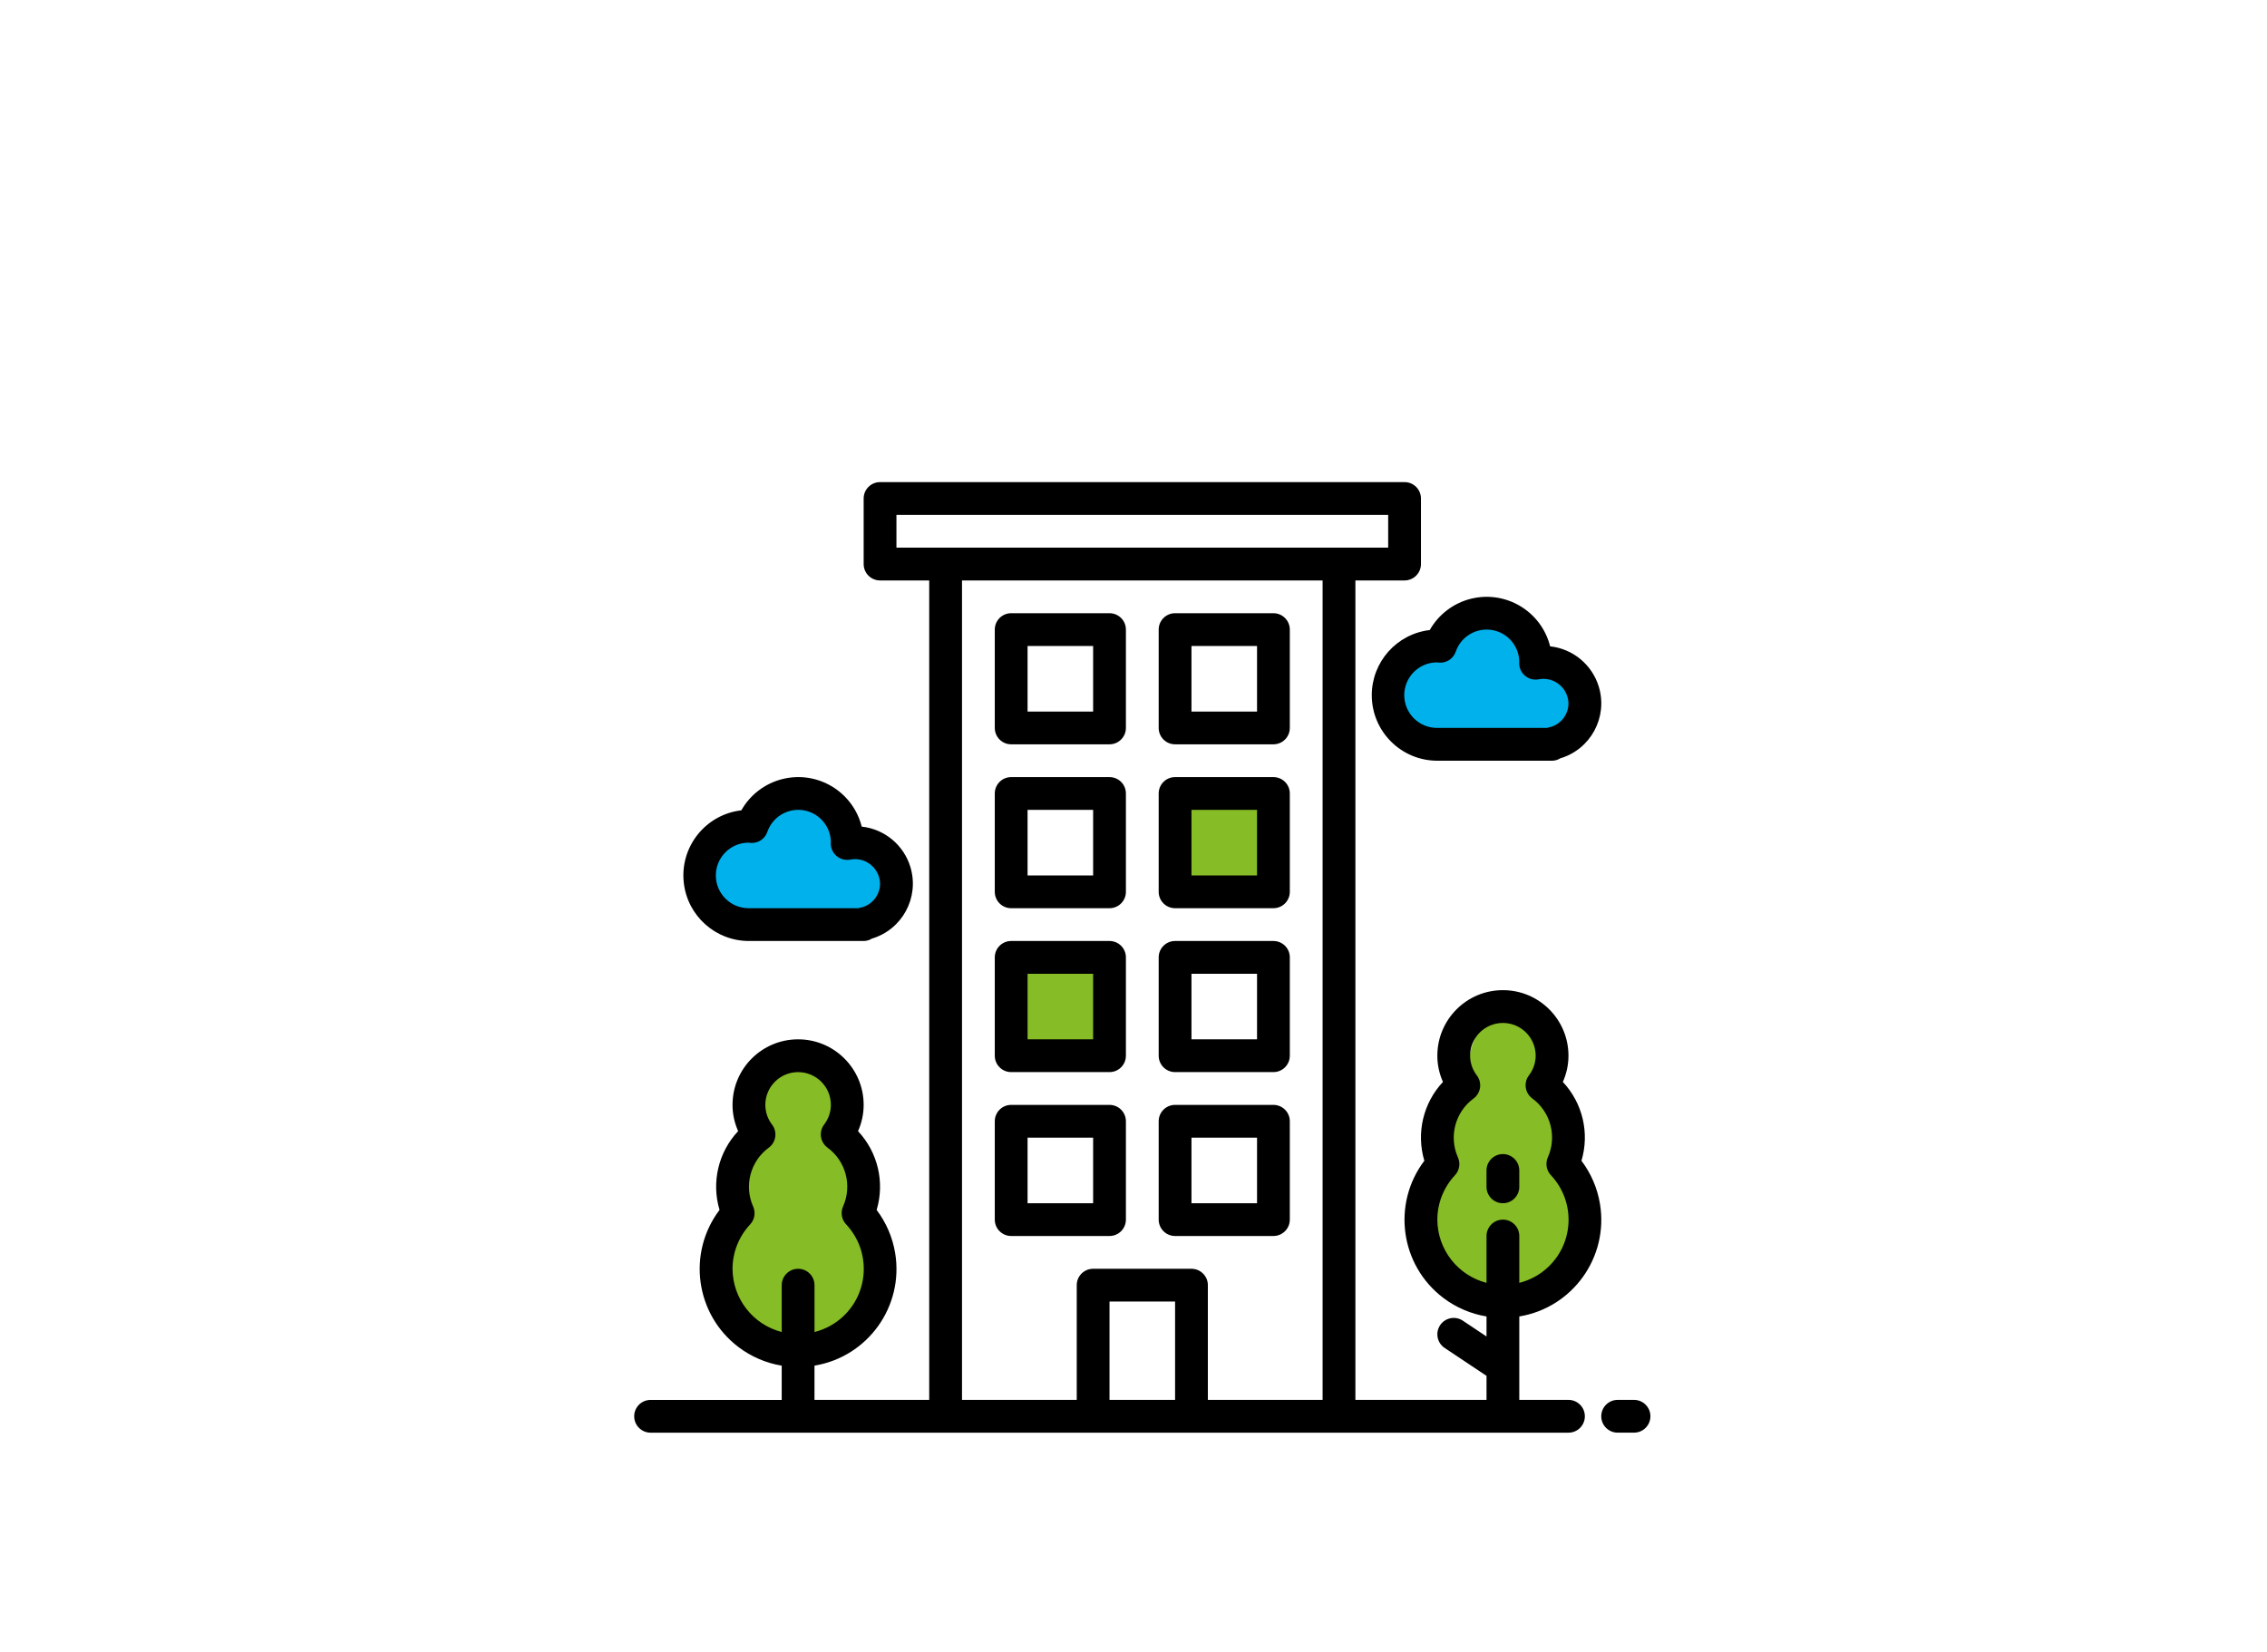 <?xml version="1.0" encoding="utf-8"?>
<!-- Generator: Adobe Illustrator 22.1.0, SVG Export Plug-In . SVG Version: 6.00 Build 0)  -->
<svg version="1.1" id="Capa_1" xmlns="http://www.w3.org/2000/svg" xmlns:xlink="http://www.w3.org/1999/xlink" x="0px" y="0px"
	 width="167.67px" height="122.214px" viewBox="0 0 167.67 122.214"
	 style="enable-background:new 0 0 167.67 122.214;" xml:space="preserve">
<style type="text/css">
	.st0{clip-path:url(#SVGID_2_);fill:#0099DF;}
	.st1{clip-path:url(#SVGID_2_);fill:#868686;}
	.st2{fill:#92EAFF;}
	.st3{fill-rule:evenodd;clip-rule:evenodd;fill:#006382;}
	.st4{fill-rule:evenodd;clip-rule:evenodd;fill:#92EAFF;}
	.st5{fill-rule:evenodd;clip-rule:evenodd;fill:#FFFFFF;}
	.st6{fill-rule:evenodd;clip-rule:evenodd;fill:#9D9D9C;}
	.st7{clip-path:url(#SVGID_6_);}
	.st8{fill-rule:evenodd;clip-rule:evenodd;fill:#00305B;}
	.st9{fill-rule:evenodd;clip-rule:evenodd;fill:#E5BE00;}
	.st10{fill-rule:evenodd;clip-rule:evenodd;fill:#EFCD00;}
	.st11{fill-rule:evenodd;clip-rule:evenodd;fill:#00AEC3;}
	.st12{fill-rule:evenodd;clip-rule:evenodd;fill:#CCF3A3;}
	.st13{fill-rule:evenodd;clip-rule:evenodd;fill:#8CC84E;}
	.st14{fill-rule:evenodd;clip-rule:evenodd;fill:#73BE18;}
	.st15{clip-path:url(#SVGID_8_);}
	.st16{clip-path:url(#SVGID_10_);}
	.st17{fill:#73BE18;}
	.st18{fill:#CCF3A2;}
	.st19{fill:#9DEB48;}
	.st20{fill:#00B1EB;}
	.st21{fill:#86BC25;}
	.st22{fill:#FFFFFF;}
	.st23{fill:#1A171B;}
	.st24{fill:#52AE32;}
	.st25{fill:#7CBB00;}
	.st26{fill:#00A1F1;}
	.st27{clip-path:url(#SVGID_14_);}
	.st28{opacity:0.81;fill:#52B1CC;}
	.st29{fill-rule:evenodd;clip-rule:evenodd;fill:none;stroke:#00B1EB;stroke-miterlimit:10;}
	.st30{fill:#00B1EB;stroke:#000000;stroke-miterlimit:10;}
</style>
<g>
	<path class="st21" d="M58.738,99.5c0,0-6.463-0.174-5.333-8.074L54.571,89.75
		c0,0-0.5-4.528,1.167-5.597c0,0-0.583-5.486,3-6.111S62.571,83.25,62.571,83.25
		s1.833,3.625,1.083,5.958c0,0,2.25,4.042,1,6.708C63.404,98.583,61.196,99.542,58.738,99.5z"
		/>
	<path class="st21" d="M111.531,96.247c0,0-6.463-0.174-5.333-8.074l1.167-1.676
		c0,0-0.5-4.528,1.167-5.597c0,0-0.583-5.486,3-6.111s3.833,5.208,3.833,5.208
		s1.833,3.625,1.083,5.958c0,0,2.25,4.042,1,6.708
		C116.198,95.331,113.99,96.289,111.531,96.247z"/>
	<path class="st20" d="M54.738,68.125l9.667,0.25c0,0,4-2.124,1-4.833c-3-2.709-2.875-1.328-3.25-2.435
		c-0.375-1.107-2.75-3.149-3.958-2.274c-1.208,0.875-3.25,3.25-4.208,3s-2.875,2.125-2.25,3.292
		C52.363,66.292,52.905,68.078,54.738,68.125z"/>
	<path class="st20" d="M105.616,54.834l9.667,0.25c0,0,4-2.124,1-4.833
		c-3-2.709-2.875-1.328-3.25-2.435c-0.375-1.107-2.75-3.149-3.958-2.274
		c-1.208,0.875-3.25,3.25-4.208,3c-0.958-0.25-2.875,2.125-2.25,3.292
		C103.241,53.001,103.783,54.787,105.616,54.834z"/>
	<rect x="86.911" y="58.621" class="st21" width="7.332" height="7.332"/>
	<rect x="74.758" y="71.076" class="st21" width="7.332" height="7.332"/>
	<g>
		<path d="M116.006,103.549h-3.637v-6.171c3.948-0.652,6.619-4.381,5.967-8.329
			c-0.191-1.158-0.661-2.252-1.369-3.188c0.613-2.05,0.088-4.272-1.377-5.831
			c0.274-0.61,0.416-1.271,0.416-1.94c0-2.678-2.171-4.849-4.849-4.849
			c-2.678,0-4.849,2.171-4.849,4.849c0,0.669,0.142,1.33,0.416,1.94
			c-1.464,1.559-1.989,3.78-1.377,5.83c-2.414,3.19-1.785,7.733,1.405,10.147
			c0.937,0.709,2.033,1.18,3.193,1.371v1.481l-1.752-1.169
			c-0.557-0.372-1.31-0.221-1.681,0.336s-0.221,1.31,0.336,1.681l0,0l3.097,2.065
			v1.776h-9.698V42.935h3.637c0.67,0,1.212-0.543,1.212-1.212v-4.849
			c0-0.67-0.543-1.212-1.212-1.212H65.089c-0.67,0-1.212,0.543-1.212,1.212v4.849
			c0,0.67,0.543,1.212,1.212,1.212h3.637v60.615H60.24v-2.534
			c3.948-0.652,6.619-4.381,5.967-8.329c-0.191-1.158-0.661-2.252-1.369-3.188
			c0.612-2.05,0.087-4.27-1.377-5.829c0.274-0.611,0.416-1.273,0.416-1.942
			c0-2.678-2.171-4.849-4.849-4.849s-4.849,2.171-4.849,4.849
			c0,0.669,0.142,1.33,0.416,1.94c-1.464,1.559-1.989,3.779-1.377,5.829
			c-2.414,3.191-1.785,7.734,1.406,10.149c0.937,0.709,2.033,1.179,3.192,1.371
			v2.534h-9.698c-0.67,0-1.212,0.543-1.212,1.212
			c0,0.67,0.543,1.212,1.212,1.212H116.006c0.67,0,1.212-0.543,1.212-1.212
			C117.218,104.092,116.675,103.549,116.006,103.549z M106.307,90.214
			c0.004-1.22,0.471-2.394,1.306-3.284c0.329-0.355,0.415-0.872,0.219-1.314
			c-0.69-1.546-0.207-3.365,1.16-4.364c0.536-0.402,0.644-1.162,0.242-1.697l0,0
			c-0.325-0.419-0.502-0.933-0.503-1.463c0-1.339,1.086-2.425,2.425-2.425
			c1.339,0,2.425,1.086,2.425,2.425c-0.003,0.527-0.179,1.038-0.502,1.455
			c-0.402,0.536-0.293,1.295,0.242,1.697l0,0c1.368,0.999,1.851,2.818,1.159,4.364
			c-0.195,0.443-0.109,0.959,0.221,1.314c1.824,1.933,1.735,4.978-0.198,6.802
			c-0.6,0.566-1.335,0.968-2.134,1.168v-3.465c0-0.67-0.543-1.212-1.212-1.212
			c-0.67,0-1.212,0.543-1.212,1.212v3.465
			C107.81,94.34,106.316,92.419,106.307,90.214z M54.179,93.851
			c0.004-1.22,0.471-2.394,1.306-3.284c0.329-0.355,0.416-0.871,0.221-1.314
			c-0.692-1.546-0.209-3.365,1.159-4.364c0.536-0.402,0.644-1.162,0.242-1.697
			h-0c-0.325-0.419-0.502-0.933-0.503-1.463c0-1.339,1.086-2.425,2.425-2.425
			s2.425,1.086,2.425,2.425c-0.003,0.527-0.179,1.038-0.502,1.455
			c-0.402,0.536-0.293,1.295,0.242,1.697c0,0,0,0,0,0
			c1.368,0.999,1.851,2.818,1.159,4.364c-0.195,0.443-0.109,0.959,0.221,1.314
			c1.824,1.933,1.735,4.978-0.198,6.802c-0.6,0.566-1.335,0.968-2.134,1.168
			v-3.465c0-0.67-0.543-1.212-1.212-1.212s-1.212,0.543-1.212,1.212v3.465
			C55.681,97.977,54.187,96.055,54.179,93.851z M66.302,38.085h36.369v2.425H66.302
			V38.085z M82.061,103.549v-7.274h4.849v7.274H82.061z M89.335,103.549v-8.486
			c0-0.67-0.543-1.212-1.212-1.212h-7.274c-0.67,0-1.212,0.543-1.212,1.212
			v8.486h-8.486V42.935h26.67v60.615H89.335z"/>
		<path d="M120.855,103.549h-1.212c-0.67,0-1.212,0.543-1.212,1.212
			c0,0.67,0.543,1.212,1.212,1.212h1.212c0.67,0,1.212-0.543,1.212-1.212
			C122.067,104.092,121.524,103.549,120.855,103.549z"/>
		<path d="M82.061,69.605h-7.274c-0.67,0-1.212,0.543-1.212,1.212v7.274
			c0,0.67,0.543,1.212,1.212,1.212h7.274c0.67,0,1.212-0.543,1.212-1.212v-7.274
			C83.274,70.148,82.731,69.605,82.061,69.605z M80.849,76.879h-4.849v-4.849h4.849
			V76.879z"/>
		<path d="M94.184,69.605h-7.274c-0.67,0-1.212,0.543-1.212,1.212v7.274
			c0,0.67,0.543,1.212,1.212,1.212h7.274c0.67,0,1.212-0.543,1.212-1.212v-7.274
			C95.397,70.148,94.854,69.605,94.184,69.605z M92.972,76.879h-4.849v-4.849h4.849
			V76.879z"/>
		<path d="M82.061,57.482h-7.274c-0.67,0-1.212,0.543-1.212,1.212v7.274
			c0,0.67,0.543,1.212,1.212,1.212h7.274c0.67,0,1.212-0.543,1.212-1.212v-7.274
			C83.274,58.025,82.731,57.482,82.061,57.482z M80.849,64.756h-4.849v-4.849h4.849
			V64.756z"/>
		<path d="M94.184,57.482h-7.274c-0.67,0-1.212,0.543-1.212,1.212v7.274
			c0,0.67,0.543,1.212,1.212,1.212h7.274c0.67,0,1.212-0.543,1.212-1.212v-7.274
			C95.397,58.025,94.854,57.482,94.184,57.482z M92.972,64.756h-4.849v-4.849h4.849
			V64.756z"/>
		<path d="M82.061,81.728h-7.274c-0.67,0-1.212,0.543-1.212,1.212v7.274
			c0,0.67,0.543,1.212,1.212,1.212h7.274c0.67,0,1.212-0.543,1.212-1.212v-7.274
			C83.274,82.271,82.731,81.728,82.061,81.728z M80.849,89.002h-4.849v-4.849h4.849
			V89.002z"/>
		<path d="M94.184,81.728h-7.274c-0.67,0-1.212,0.543-1.212,1.212v7.274
			c0,0.67,0.543,1.212,1.212,1.212h7.274c0.67,0,1.212-0.543,1.212-1.212v-7.274
			C95.397,82.271,94.854,81.728,94.184,81.728z M92.972,89.002h-4.849v-4.849h4.849
			V89.002z"/>
		<path d="M82.061,45.359h-7.274c-0.67,0-1.212,0.543-1.212,1.212v7.274
			c0,0.67,0.543,1.212,1.212,1.212h7.274c0.67,0,1.212-0.543,1.212-1.212V46.572
			C83.274,45.902,82.731,45.359,82.061,45.359z M80.849,52.633h-4.849v-4.849h4.849
			V52.633z"/>
		<path d="M94.184,45.359h-7.274c-0.67,0-1.212,0.543-1.212,1.212v7.274
			c0,0.67,0.543,1.212,1.212,1.212h7.274c0.67,0,1.212-0.543,1.212-1.212V46.572
			C95.397,45.902,94.854,45.359,94.184,45.359z M92.972,52.633h-4.849v-4.849h4.849
			V52.633z"/>
		<path d="M111.156,89.002c0.67,0,1.212-0.543,1.212-1.212v-1.212
			c0-0.67-0.543-1.212-1.212-1.212c-0.67,0-1.212,0.543-1.212,1.212v1.212
			C109.944,88.459,110.487,89.002,111.156,89.002z"/>
		<path d="M101.458,51.421c0,2.678,2.171,4.849,4.849,4.849h8.486
			c0.215,0,0.425-0.061,0.606-0.176c2.246-0.668,3.525-3.031,2.857-5.277
			c-0.487-1.637-1.909-2.823-3.607-3.008c-0.649-2.591-3.276-4.166-5.867-3.517
			c-1.286,0.322-2.383,1.158-3.036,2.312
			C103.303,46.892,101.461,48.961,101.458,51.421z M106.265,48.996l0.179,0.019
			c0.544,0.036,1.045-0.296,1.224-0.811c0.431-1.262,1.803-1.936,3.065-1.506
			c0.963,0.329,1.617,1.226,1.635,2.243c0,0.029,0,0.059-0.006,0.082
			c-0.019,0.669,0.508,1.227,1.178,1.246c0.093,0.003,0.186-0.005,0.277-0.024
			c1.006-0.186,1.972,0.479,2.158,1.485c0.018,0.098,0.028,0.196,0.03,0.296
			c0,0.864-0.608,1.609-1.455,1.782c-0.046,0.01-0.091,0.022-0.136,0.036
			h-8.108c-1.339,0.012-2.434-1.064-2.446-2.403
			C103.85,50.103,104.926,49.008,106.265,48.996z"/>
		<path d="M55.391,69.605h8.486c0.215,0,0.425-0.061,0.606-0.176
			c2.246-0.668,3.525-3.031,2.857-5.277c-0.487-1.637-1.909-2.823-3.607-3.008
			c-0.649-2.591-3.276-4.166-5.867-3.517c-1.286,0.322-2.383,1.158-3.036,2.312
			c-2.66,0.311-4.565,2.719-4.254,5.379
			C50.861,67.762,52.931,69.604,55.391,69.605z M55.349,62.331l0.179,0.019
			c0.544,0.036,1.045-0.296,1.224-0.811c0.431-1.262,1.803-1.936,3.065-1.506
			c0.963,0.329,1.617,1.226,1.635,2.243c0,0.029,0,0.059-0.006,0.082
			c-0.019,0.669,0.508,1.227,1.178,1.246c0.093,0.003,0.186-0.005,0.277-0.024
			c1.006-0.186,1.972,0.479,2.158,1.485c0.018,0.098,0.028,0.196,0.03,0.296
			c0,0.864-0.608,1.609-1.455,1.782c-0.046,0.01-0.091,0.022-0.136,0.036
			h-8.108c-1.339,0.012-2.434-1.064-2.446-2.403
			C52.933,63.438,54.009,62.343,55.349,62.331z"/>
	</g>
</g>
</svg>
